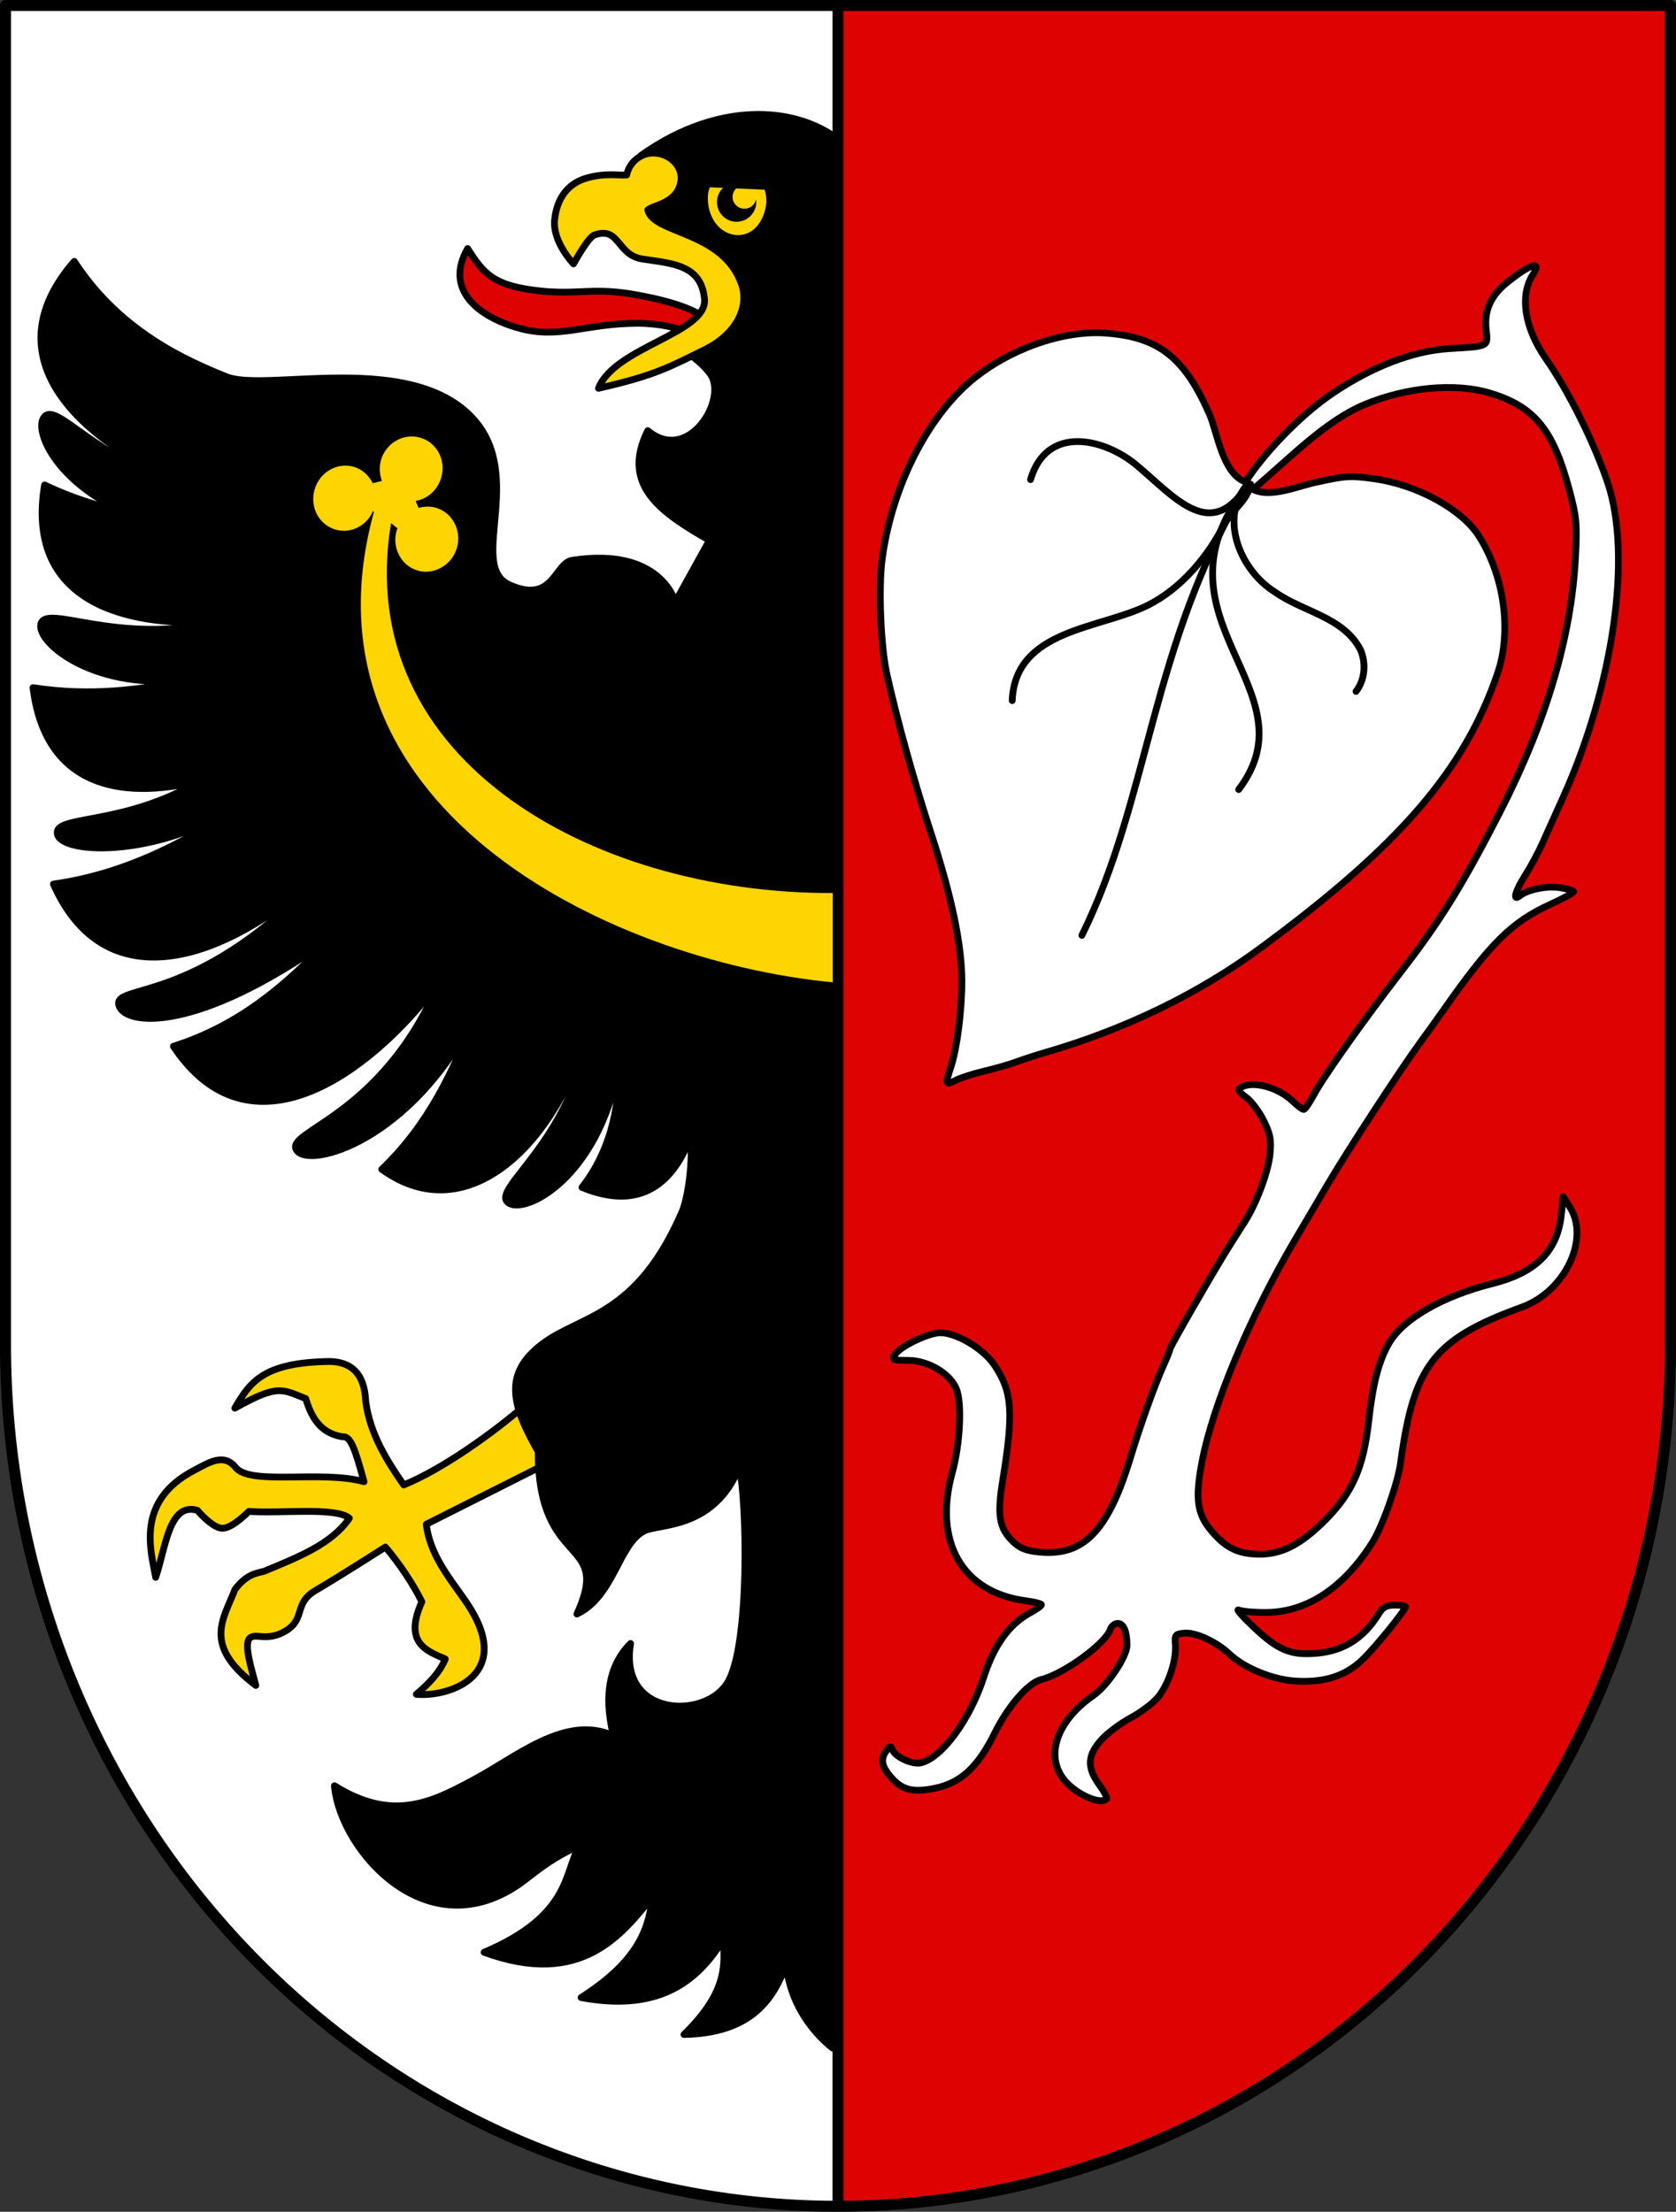<?xml version="1.0" encoding="UTF-8" standalone="no"?>
<svg
   xmlns:dc="http://purl.org/dc/elements/1.1/"
   xmlns:cc="http://creativecommons.org/ns#"
   xmlns:rdf="http://www.w3.org/1999/02/22-rdf-syntax-ns#"
   xmlns:svg="http://www.w3.org/2000/svg"
   xmlns="http://www.w3.org/2000/svg"
   xmlns:sodipodi="http://sodipodi.sourceforge.net/DTD/sodipodi-0.dtd"
   xmlns:inkscape="http://www.inkscape.org/namespaces/inkscape"
   version="1.1"
   width="457"
   height="603.002"
   viewBox="-2 -2 457 603.002"
   id="horovice_coa_svg"
   inkscape:version="0.48.2 r9819"
   sodipodi:docname="osov.svg">
  <rect x="-2" y="-2" width="457" height="603.002" fill="#333333" stroke="none"/>
  <sodipodi:namedview
     pagecolor="#ffffff"
     bordercolor="#666666"
     borderopacity="1"
     objecttolerance="10"
     gridtolerance="10"
     guidetolerance="10"
     inkscape:pageopacity="0"
     inkscape:pageshadow="2"
     inkscape:window-width="1280"
     inkscape:window-height="974"
     id="namedview34"
     showgrid="false"
     borderlayer="false"
     inkscape:showpageshadow="false"
     showborder="false"
     showguides="true"
     inkscape:guide-bbox="true"
     fit-margin-top="0"
     fit-margin-left="0"
     fit-margin-right="0"
     fit-margin-bottom="0"
     inkscape:zoom="0.70710678"
     inkscape:cx="166.49932"
     inkscape:cy="216.49505"
     inkscape:window-x="-8"
     inkscape:window-y="22"
     inkscape:window-maximized="1"
     inkscape:current-layer="horovice_coa_svg" />
  <desc
     id="desc3">Coat of arms of Horovice BE CZ</desc>
  <defs
     id="defs5">
    <inkscape:path-effect
       effect="bend_path"
       id="path-effect3897"
       is_visible="true"
       bendpath="m 64.665,231.766 171.835,0 171.835,0"
       prop_scale="1"
       scale_y_rel="false"
       vertical="false"
       bendpath-nodetypes="ccc" />
    <inkscape:path-effect
       effect="bend_path"
       id="path-effect3895"
       is_visible="true"
       bendpath="m 64.665,231.766 171.835,0 171.835,0"
       prop_scale="1"
       scale_y_rel="false"
       vertical="false"
       bendpath-nodetypes="ccc" />
    <clipPath
       id="shield_mask">
      <path
         id="shield"
         d="M 227,600 A 227,235 0 0 0 454,365 V 0 H 0 v 365 a 227,235 0 0 0 227,235 z"
         inkscape:connector-curvature="0" />
    </clipPath>
    <clipPath
       clipPathUnits="userSpaceOnUse"
       id="clipPath3017">
      <path
         id="path3019"
         d="M 227,600 A 227,235 0 0 0 454,365 V 0 H 0 v 365 a 227,235 0 0 0 227,235 z"
         inkscape:connector-curvature="0"
         style="fill:none;stroke:#000000;stroke-width:4px" />
    </clipPath>
    <clipPath
       clipPathUnits="userSpaceOnUse"
       id="clipPath3910">
      <rect
         style="color:#000000;fill:#000000;fill-opacity:1;fill-rule:nonzero;stroke:#ffd500;stroke-width:5;stroke-linecap:butt;stroke-linejoin:round;stroke-miterlimit:4;stroke-opacity:1;stroke-dasharray:none;stroke-dashoffset:0;marker:none;visibility:visible;display:inline;overflow:visible;enable-background:accumulate"
         id="rect3912"
         width="272.943"
         height="540.23"
         x="-335.754"
         y="35.317" />
    </clipPath>
  </defs>
  <rect
     height="600"
     width="454"
     clip-path="url(#shield_mask)"
     id="rect9"
     style="fill:#df0202;stroke-linejoin:round;color:#000000;fill-opacity:1;fill-rule:nonzero;stroke:none;marker:none;visibility:visible;display:inline;overflow:visible;enable-background:accumulate"
     x="0"
     y="0"
     transform="translate(-0.5,-0.498)" />
  <path
     style="fill:#ffffff;fill-opacity:1;stroke:none"
     clip-path="none"
     d="m -0.5,-0.498 0,365 a 227,235 0 0 0 227,235 l 0,-600 -227,0 z"
     id="rect13"
     inkscape:connector-curvature="0" />
  <path
     d="m 226.5,599.502 a 227,235 0 0 0 227,-235 V -0.498 H -0.5 V 364.502 a 227,235 0 0 0 227,235 z"
     id="shield_outline"
     style="color:#000000;fill:none;stroke:#000000;stroke-width:3;stroke-linecap:butt;stroke-linejoin:round;stroke-miterlimit:4;stroke-opacity:1;stroke-dasharray:none;stroke-dashoffset:0;marker:none;visibility:visible;display:inline;overflow:visible;enable-background:accumulate"
     inkscape:connector-curvature="0" />
  <path
     style="color:#000000;fill:none;stroke:#000000;stroke-width:3;stroke-linecap:butt;stroke-linejoin:round;stroke-miterlimit:4;stroke-opacity:1;stroke-dasharray:none;stroke-dashoffset:0;marker:none;visibility:visible;display:inline;overflow:visible;enable-background:accumulate"
     d="m 226.5,0.926 0,597.152"
     id="path3948"
     inkscape:connector-curvature="0" />
  <path
     style="color:#000000;fill:#ffd500;fill-opacity:1;fill-rule:nonzero;stroke:#000000;stroke-width:1.85px;stroke-linecap:butt;stroke-linejoin:round;stroke-miterlimit:4;stroke-opacity:1;stroke-dasharray:none;stroke-dashoffset:0;marker:none;visibility:visible;display:inline;overflow:visible;enable-background:accumulate"
     d="m 141.462,380.852 c -8.562,7.474 -22.687,17.65 -33.382,21.993 -4.842,-6.981 -9.233,-14.16 -10.356,-22.77 -0.332,-7.757 -4.028,-10.678 -9.605,-10.893 -18.492,0.178 -22.007,5.765 -26.094,12.728 11.881,-6.65 12.854,-5.13 19.332,-2.616 1.547,5.037 3.879,9.382 9.968,10.416 2.32,-0.371 3.525,3.504 5.936,12.245 -11.587,-3.211 -30.828,1.105 -34.967,-3.825 -3.181,-4.069 -7.249,-1.448 -11.25,0.667 -16.226,8.411 -11.87,22.068 -10.594,29.241 2.757,-8.171 3.659,-20.581 11.392,-18.262 0,0 4.142,4.976 6.911,4.876 2.769,-0.1 7.081,-4.595 7.081,-4.595 9.144,0.616 23.76,-1.25 27.425,1.851 -4.8,7.086 -14.168,10.692 -23.289,14.488 -2.429,0.573 -4.819,0.939 -7.894,4.918 -3.205,8.292 -8.876,15.232 5.682,26.183 -1.151,-4.402 -3.283,-11.097 -1.734,-12.814 1.549,-1.716 4.746,1.126 10.04,-2.148 5.295,-3.274 1.951,-7.439 8.08,-10.999 6.129,-3.56 18.95,-11.762 18.95,-11.762 3.591,4.228 7.454,9.863 9.935,14.913 -5.009,11.199 1.183,13.337 6.391,15.606 -1.546,3.738 -4.535,6.773 -7.899,9.625 8.268,0.811 25.888,-4.505 15.104,-22.792 -3.805,-6.452 -11.217,-13.695 -12.389,-23.565 l 35.586,-17.918 -4.347,-18.33 z"
     id="path3988"
     inkscape:connector-curvature="0"
     sodipodi:nodetypes="cccccccccccczccccczzzccccscccc" />
  <path
     style="color:#000000;fill:#000000;fill-opacity:1;fill-rule:nonzero;stroke:#000000;stroke-width:1.85px;stroke-linecap:butt;stroke-linejoin:round;stroke-miterlimit:4;stroke-opacity:1;stroke-dasharray:none;stroke-dashoffset:0;marker:none;visibility:visible;display:inline;overflow:visible;enable-background:accumulate"
     d="m 206.938,31.188 c -9.92,-0.03 -21.131,3.339 -32.156,11.188 l -0.25,15.156 24.812,23.594 -12.125,8.219 -6.906,3.531 c 0,0 7.89,2.129 13.188,8.844 5.297,6.715 -5.667,25.028 -16.875,15.688 -7.472,14.944 3.736,22.434 16.812,29.906 l -9.312,16.812 c 0,0 -3.81,-15.104 -28.094,-11.375 -4.871,0.748 -5.078,12.071 -17.125,6.688 -12.047,-5.384 6.016,-31.821 -12.109,-47.447 C 108.672,96.364 72,106.902 61.655,102.679 51.311,98.456 32.849,90.676 20.25,71.25 -3.064,98.046 22.686,120.283 50.031,132.094 25.716,125.153 15.392,109.296 12,113.75 c -2.776,3.645 3.326,17.62 21.875,25.781 -7.253,-1.576 -14.496,-3.867 -21.719,-7.312 -5.226,31.211 20.844,38.954 47.438,37.281 -28.105,6.561 -47.197,-5.135 -48.469,0.719 -1.105,5.088 15,18.571 41.094,14.875 -13.759,3.119 -27.916,4.776 -43.219,2.375 3.341,26.962 23.842,30.746 45.406,25.469 -20.897,12.435 -39.855,9.116 -38.75,14.469 1.172,5.677 28.872,6.742 52.688,-9.781 l 0.219,0.344 c -16.204,10.496 -32.989,20.091 -54,23.062 14.85,33.332 48.572,19.099 71.188,-1.281 l 0.25,0.188 c -32.959,34.305 -55.377,28.155 -53.562,34.188 1.645,5.471 20.983,7.782 57.344,-18 -11.58,12.154 -24.194,23.32 -42.5,29.125 20.723,31.248 53.297,7.938 72.125,-17.031 l 0.125,0.094 c -15.733,36.498 -42.239,40.051 -38.625,45.312 3.51,5.11 31.202,-2.582 48.5,-36.594 -5.818,14.961 -12.494,29.463 -25.312,41.75 23.947,17.363 48.202,-8.357 56.312,-37.938 l 0.25,0.031 c -4.981,30.74 -27.04,43.282 -22.062,47.031 4.501,3.39 24.549,-6.75 30.062,-36.875 0.336,11.454 -2.645,23.397 -9.969,32.688 16.084,6.652 25.027,-1.351 29.688,-13.969 0.553,9.563 -1.225,17.894 -2.406,20.625 -12.468,28.84 -27.708,28.089 -38.156,36.062 -10.449,7.974 -8.535,16.236 -1.062,29.312 -0.073,32.501 20.286,22.943 10.562,44.281 10.139,-4.808 11.408,-19.287 18.438,-22.688 4.115,-1.99 18.879,-0.367 25.844,-17.312 2.082,9.514 2.879,47.984 -3.062,58.438 -5.942,10.453 -29.899,9.806 -26.594,-10.406 -6.807,6.828 -6.853,16.152 -4.688,25.156 -13.064,-6.032 -26.729,6.056 -38.531,12.219 -11.397,6.151 -21.908,11.153 -37.531,1.406 1.438,17.541 26.15,46.227 52.688,25.125 5.557,-4.419 10.119,-7.137 14.031,-8.656 -4.122,7.343 -2.298,18.924 -25.906,28.938 26.609,9.777 37.614,-4.905 46,-15.25 -1.196,7.333 -2.337,16.618 -19.562,27.594 22.617,4.255 32.415,-5.683 38.812,-15.781 0.134,6.097 1.748,13.735 -10.75,25.844 18.708,-0.316 24.556,-10.04 27.875,-19.094 1.405,14.827 12.688,22.812 12.688,22.812 l 0,-521.438 c -5.477,-3.651 -12.409,-5.727 -20.125,-5.75 z m -5,489.594 c 0.11,0.098 0.235,0.182 0.344,0.281 l -0.531,0.031 c 0.061,-0.108 0.126,-0.206 0.188,-0.312 z"
     transform="translate(-2,-2)"
     id="path21"
     inkscape:connector-curvature="0"
     sodipodi:nodetypes="ccccccscccszzzccscccscccscccccsccccsccccscccssccscsccccscccccccccscccccc" />
  <path
     inkscape:connector-curvature="0"
     style="color:#000000;fill:#df0202;fill-opacity:1;fill-rule:nonzero;stroke:#000000;stroke-width:1.85px;stroke-linecap:butt;stroke-linejoin:round;stroke-miterlimit:4;stroke-opacity:1;stroke-dasharray:none;stroke-dashoffset:0;marker:none;visibility:visible;display:inline;overflow:visible;enable-background:accumulate"
     id="path48-8"
     d="m 125.51,65.771 c -6.24,10.85 2.303,18.355 13.743,21.625 11.217,3.195 18.051,-1.189 32.537,-1.263 5.72,0 11.737,1.263 13.445,2.601 3.343,-1.189 5.126,-3.939 4.828,-4.162 -3.788,-2.898 -11.588,-4.83 -15.451,-5.574 -14.188,-3.047 -17.308,-0.669 -28.079,-1.561 -14.188,-1.263 -16.64,-4.905 -21.022,-11.667 z"
     class="fil0" />
  <path
     sodipodi:nodetypes="sczzcsszcsscss"
     inkscape:connector-curvature="0"
     id="path27"
     d="m 176.196,39.728 c -3.615,0 -6.616,2.568 -7.313,5.976 -2.287,0.196 -5.534,-0.643 -10.746,0.789 -5.212,1.432 -8.279,5.437 -8.905,11.442 -0.625,6.005 5.148,12.001 5.148,12.001 0,0 3.983,-7.281 5.72,-7.884 6.978,-2.421 5.977,5.486 13.122,6.576 8.057,1.229 15.966,1.498 16.874,10.856 0.908,9.358 -24.499,13.074 -28.908,24.374 15.405,-3.49 19.419,-5.824 29.052,-10.577 8.499,-4.194 12.179,-11.537 9.931,-17.894 -5.112,-14.455 -23.96,-13.535 -25.542,-20.157 1.412,-1.36 8.292,-1.753 9.048,-8.023 0.494,-4.101 -3.349,-7.479 -7.48,-7.479 z"
     style="fill:#ffd500;stroke:#000000;stroke-width:1.85px;stroke-linejoin:round" />
  <path
     inkscape:connector-curvature="0"
     id="path3030"
     d="m 191.562,49.062 c -0.302,0.714 -0.489,1.498 -0.531,2.312 -0.262,4.995 2.382,9.605 6.719,10.562 4.337,0.958 7.89,-2.209 8.969,-7.094 0.394,-1.785 0.282,-3.557 -0.219,-5.125 l -7.75,-0.344 c -0.608,0.592 -1,1.405 -1,2.312 0,1.784 1.466,3.219 3.25,3.219 1.561,0 2.855,-1.091 3.156,-2.562 0.036,0.251 0.062,0.489 0.062,0.75 0,2.958 -2.417,5.375 -5.375,5.375 -2.958,0 -5.344,-2.417 -5.344,-5.375 0,-1.527 0.634,-2.902 1.656,-3.875 l -3.594,-0.156 z"
     style="color:#000000;fill:#ffd500;fill-opacity:1;fill-rule:nonzero;stroke:none;stroke-width:1.903;marker:none;visibility:visible;display:inline;overflow:visible;enable-background:accumulate" />
  <path
     style="color:#000000;fill:#ffffff;fill-opacity:1;fill-rule:nonzero;stroke:#000000;stroke-width:1.85px;stroke-linecap:butt;stroke-linejoin:round;stroke-miterlimit:4;stroke-opacity:1;stroke-dasharray:none;stroke-dashoffset:0;marker:none;visibility:visible;display:inline;overflow:visible;enable-background:accumulate"
     d="m 416.25,70.437 c -1.131,0.121 -3.738,1.698 -7.281,4.562 -4.524,3.657 -6.311,7.663 -5.719,12.906 0.52,4.608 0.786,4.505 -9.906,5.125 -10.343,0.6 -21.514,5.188 -31.688,12 -9.413,6.303 -19.415,17.069 -24,24.375 -6.243,-2.231 -7.659,-13.216 -9.781,-18.312 -6.883,-15.702 -13.937,-21.228 -28.406,-22.281 -0.778,-0.057 -1.54,-0.091 -2.344,-0.094 -12.054,-0.046 -26.696,5.835 -36.156,14.719 -11.368,10.676 -19.942,28.616 -22.406,46.875 -1.07,7.93 -0.413,23.967 1.281,31.562 2.818,12.629 7.528,29.546 12.094,43.5 5.607,17.136 8.344,30.367 8.344,40.125 0,7.893 -1.3,18.215 -2.938,23.188 -1.66,5.04 -1.58,5.307 1.25,3.844 1.358,-0.702 4.835,-1.824 7.75,-2.5 2.915,-0.676 6.965,-1.849 9,-2.594 2.035,-0.745 5.404,-1.84 7.469,-2.438 22.007,-6.37 41.949,-16.042 59.062,-28.656 37.781,-27.849 55.423,-48.294 64.469,-74.75 3.915,-11.45 1.891,-26.442 -5.062,-37.406 -4.649,-7.331 -16.82,-14.018 -28.531,-15.656 -6.371,-0.891 -7.879,-0.809 -14.969,0.75 -5.611,1.028 -13.084,4.664 -18.125,2.156 10.704,-9.157 19.788,-18.602 30.25,-23.062 11.566,-4.869 24.988,-6.061 34.438,-3.188 12.059,3.667 17.21,9.928 21.594,26.469 1.97,7.435 2.123,9.132 1.656,18.219 -1.117,21.728 -7.935,44.802 -20.562,69.469 -10.076,19.682 -16.333,29.782 -26.562,43 -10.518,13.592 -21.688,29.347 -24.25,34.188 -1.146,2.165 -2.385,3.938 -2.75,3.938 -0.365,0 -1.665,-0.995 -2.906,-2.188 -4.059,-3.898 -11.099,-5.777 -14.25,-3.781 -0.882,0.559 -0.529,1.187 1.5,2.688 1.444,1.068 3.585,3.931 4.781,6.375 1.841,3.762 2.088,5.185 1.688,9.219 -0.461,4.648 -3.589,13.093 -6.75,18.125 -0.865,1.376 -2.792,4.393 -4.25,6.688 -3.865,6.084 -16.281,27.624 -16.281,28.25 0,0.294 -0.718,2.118 -1.594,4.062 -2.612,5.799 -6.375,16.33 -9.219,25.656 -6.083,19.95 -12.791,26.807 -24.938,25.562 -3.38,-0.346 -5.125,-1.013 -6.938,-2.75 -3.865,-3.703 -4.454,-7.148 -2.906,-16.688 3.026,-18.658 2.643,-24.193 -2.188,-31.438 -3.006,-4.509 -10.319,-8.906 -14.812,-8.906 -3.195,0 -10.952,3.728 -12.312,5.906 -0.95,1.521 -0.725,1.625 3.469,1.625 5.434,0 11.402,3.488 13.188,7.719 1.623,3.846 1.067,15.024 -1.094,22.875 -5.188,18.847 2.708,32.648 19.969,34.938 2.39,0.317 4.344,0.798 4.344,1.094 0,0.295 -1.351,1.268 -3,2.156 -5.761,3.102 -9.89,8.823 -12.719,17.562 -3.737,11.543 -11.327,21.928 -17.094,23.375 -2.328,0.584 -7.049,-1.573 -7.812,-3.562 -0.449,-1.169 -0.639,-1.13 -1.625,0.219 -1.568,2.145 -1.394,3.965 0.625,6.531 3.196,4.063 6.059,4.988 12.125,3.844 7.343,-1.385 12.064,-5.636 16.781,-15.156 3.674,-7.414 9.188,-13.747 12.719,-14.594 6.029,-1.446 17.571,-9.844 18.781,-13.656 0.285,-0.897 1.198,-1.625 2.031,-1.625 1.576,0 2.511,2.177 2.531,5.875 0.017,3.099 -5.28,11.063 -9.156,13.75 -10.716,7.426 -13.627,17.74 -6.844,24.25 3.491,3.35 8.959,5.448 10.406,4 0.275,-0.275 -0.623,-2.017 -1.969,-3.875 -3.43,-4.735 -3.256,-8.051 0.594,-12.312 1.662,-1.84 5.269,-4.513 8,-5.969 2.731,-1.456 6.08,-3.987 7.438,-5.625 2.834,-3.419 5.054,-10.163 4.719,-14.312 -0.213,-2.641 -0.055,-2.886 2.406,-3.125 3.106,-0.301 8.776,2.314 12.375,5.719 4.025,3.808 11.766,6.969 18.062,7.344 7.877,0.469 13.668,-1.446 18.281,-5.938 3.523,-3.43 11.625,-13.414 11.625,-14.344 0,-0.245 -1.311,-0.438 -2.906,-0.438 -2.263,0 -3.234,0.522 -4.344,2.312 -4.148,6.689 -9.543,10.154 -16.875,10.812 -7.133,0.64 -10.564,-0.777 -17.188,-7.031 -3.212,-3.033 -5.074,-5.159 -4.156,-4.75 0.918,0.409 4.402,0.697 7.719,0.656 10.993,-0.133 20.991,-6.801 28.781,-19.188 2.718,-4.322 6.885,-16.125 7.625,-21.594 3.615,-26.696 9.107,-33.743 33.125,-42.469 11.664,-4.238 18.532,-18.537 13.062,-27.188 l -1.812,-2.938 -0.562,5.031 c -1.042,9.85 -6.918,15.72 -18.75,18.688 -13.499,3.386 -24.299,9.574 -28.156,16.156 -2.842,4.85 -4.481,11.129 -5.625,21.469 -1.372,12.401 -4.42,19.367 -11.594,26.625 -6.806,6.886 -12.108,9.625 -18.406,9.531 -5.61,-0.083 -8.885,-1.698 -12.781,-6.25 -4.001,-4.674 -4.596,-8.813 -2.625,-19.062 2.998,-15.588 13.094,-39.603 25.406,-60.5 2.162,-3.671 6.15,-10.412 8.844,-15 5.274,-8.984 19.844,-31.342 25.312,-38.812 1.847,-2.523 4.402,-6.071 5.688,-7.906 13.457,-19.216 19.081,-24.8 29.938,-29.75 3.364,-1.533 6.109,-3.052 6.125,-3.344 0.016,-0.292 -1.67,-0.782 -3.75,-1.094 -3.7,-0.555 -8.803,0.513 -11.031,2.281 -1.957,1.554 -1.119,-1.434 1.594,-5.688 1.447,-2.269 3.557,-6.195 4.688,-8.719 1.13,-2.523 3.662,-8.141 5.625,-12.5 13.819,-30.681 18.828,-65.976 12.156,-85.781 -3.699,-10.98 -10.707,-25.027 -16.812,-33.75 -5.902,-8.433 -7.267,-17.34 -3.562,-23 1.136,-1.735 1.13,-2.5 0.25,-2.406 z"
     id="path3914"
     inkscape:connector-curvature="0"
     sodipodi:nodetypes="sssssccscsssssssssssssscccssssssssssssssssssssssssssssssscsssssssssssssssssssssssssssssscccsssssssssssscsssssssss" />
  <path
     class="fil5"
     d="m 104.434,140.464 1.979,1.594 c -0.161,0.235 -0.21,0.408 -0.259,0.582 -1.333,4.676 1.192,9.61 5.78,10.917 4.501,1.283 9.334,-1.553 10.667,-6.229 1.358,-4.763 -1.279,-9.634 -5.78,-10.917 -1.558,-0.444 -3.178,-0.344 -4.699,0.065 l -0.768,-1.904 c 3.252,-0.571 5.995,-2.973 6.983,-6.437 1.333,-4.676 -1.217,-9.523 -5.805,-10.831 -4.501,-1.283 -9.31,1.466 -10.643,6.143 -0.568,1.992 -0.369,3.921 0.25,5.689 l -2.51,0.596 c -1.003,-2.065 -2.846,-3.807 -5.183,-4.474 -4.588,-1.308 -9.334,1.553 -10.667,6.229 -1.358,4.763 1.192,9.61 5.78,10.917 4.069,1.16 8.444,-1.058 10.149,-5.066 l 0.148,0.136 z"
     id="path68"
     style="color:#000000;fill:#ffd500;fill-opacity:1;fill-rule:nonzero;stroke:none;stroke-width:1.903;marker:none;visibility:visible;display:inline;overflow:visible;enable-background:accumulate"
     inkscape:connector-curvature="0"
     sodipodi:nodetypes="ccccssssccsssccsscc" />
  <path
     style="font-size:medium;font-style:normal;font-variant:normal;font-weight:normal;font-stretch:normal;text-indent:0;text-align:start;text-decoration:none;line-height:normal;letter-spacing:normal;word-spacing:normal;text-transform:none;direction:ltr;block-progression:tb;writing-mode:lr-tb;text-anchor:start;baseline-shift:baseline;color:#000000;fill:#ffd500;fill-opacity:1;stroke:none;stroke-width:5;marker:none;visibility:visible;display:inline;overflow:visible;enable-background:accumulate;font-family:Sans;-inkscape-font-specification:Sans"
     d="M 102.688 137.062 C 77.913 219.435 165.701 261.903 227.062 267.812 L 227.062 243.469 C 160.919 243.709 93.406 206.122 107.312 138.938 L 102.688 137.062 z "
     transform="translate(-2,-2)"
     id="path3899" />
  <path
     style="color:#000000;fill:none;stroke:#000000;stroke-width:1.85;stroke-linecap:round;stroke-linejoin:round;stroke-miterlimit:4;stroke-opacity:1;stroke-dasharray:none;stroke-dashoffset:0;marker:none;visibility:visible;display:inline;overflow:visible;enable-background:accumulate"
     d="m 279,128.752 c 4.412,-15.066 20.059,-11.247 28.806,-4.015 10.164,8.509 19.474,20.142 28.944,7.515"
     id="path3938"
     inkscape:connector-curvature="0"
     sodipodi:nodetypes="ccc" />
  <path
     style="color:#000000;fill:none;stroke:#000000;stroke-width:1.85;stroke-linecap:round;stroke-linejoin:round;stroke-miterlimit:4;stroke-opacity:1;stroke-dasharray:none;stroke-dashoffset:0;marker:none;visibility:visible;display:inline;overflow:visible;enable-background:accumulate"
     d="m 274,189.002 c 0.832,-19.511 23.956,-19.478 37,-26 9.059,-4.529 16.392,-13.284 20.75,-22 1.922,-3.844 6.28,-6.151 7.25,-11"
     id="path3942"
     inkscape:connector-curvature="0" />
  <path
     style="color:#000000;fill:none;stroke:#000000;stroke-width:1.85;stroke-linecap:round;stroke-linejoin:round;stroke-miterlimit:4;stroke-opacity:1;stroke-dasharray:none;stroke-dashoffset:0;marker:none;visibility:visible;display:inline;overflow:visible;enable-background:accumulate"
     d="m 293,253.002 c 18.645,-37.722 18.69,-79.279 44.75,-122.5 -7.245,9.196 -1.473,23.054 7.852,28.875 7.628,5.449 18.699,6.775 23.373,15.789 1.558,3.643 1.243,8.161 -1.225,11.336"
     id="path3944"
     inkscape:connector-curvature="0"
     sodipodi:nodetypes="ccccc" />
  <path
     style="color:#000000;fill:none;stroke:#000000;stroke-width:1.85;stroke-linecap:round;stroke-linejoin:round;stroke-miterlimit:4;stroke-opacity:1;stroke-dasharray:none;stroke-dashoffset:0;marker:none;visibility:visible;display:inline;overflow:visible;enable-background:accumulate"
     d="m 335.75,213.252 c 20.759,-27.28 -25.23,-46.31 1.5,-81.75"
     id="path3946"
     inkscape:connector-curvature="0"
     sodipodi:nodetypes="cc" />
</svg>
